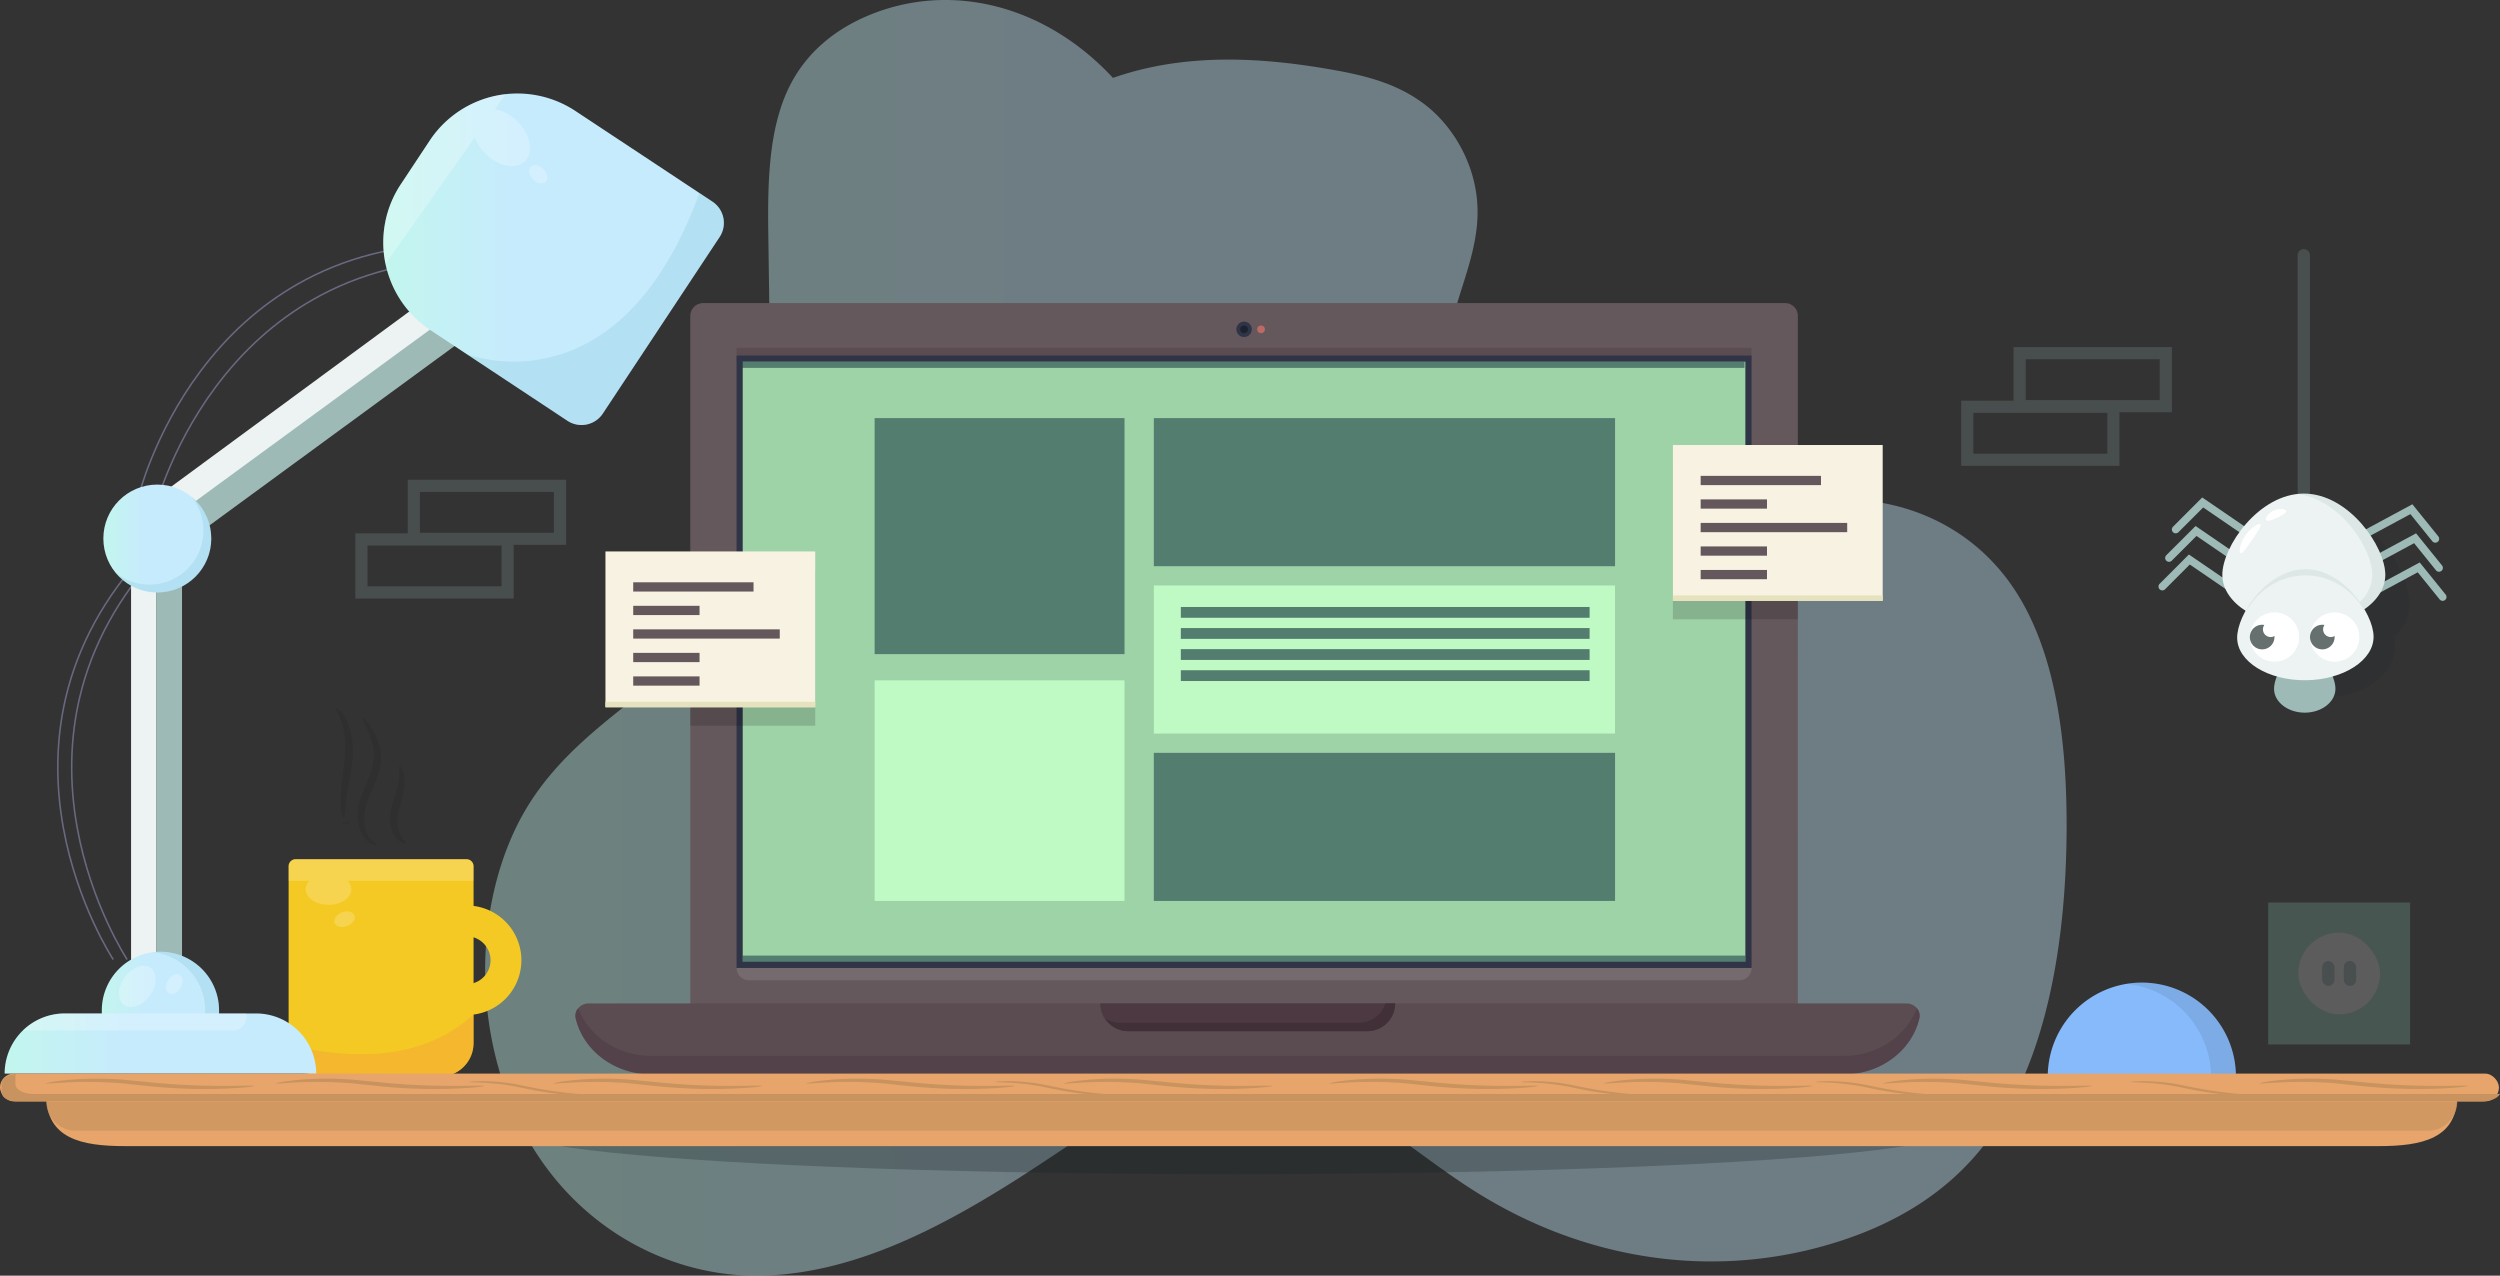 <svg xmlns="http://www.w3.org/2000/svg" xmlns:xlink="http://www.w3.org/1999/xlink" viewBox="0 0 1620.69 826.99"><rect x="0" y="0" width="1620.69" height="826.99" fill="#333333" stroke="none"/><defs><linearGradient id="linear-gradient" x1="314.51" y1="413.49" x2="1339.74" y2="413.49" gradientUnits="userSpaceOnUse"><stop offset="0" stop-color="#c3f6ee"/><stop offset=".38" stop-color="#c6ebfd"/></linearGradient><linearGradient id="linear-gradient-2" x1="67" y1="349.12" x2="136.97" y2="349.12" xlink:href="#linear-gradient"/><linearGradient id="linear-gradient-3" x1="248.46" y1="168.06" x2="469.29" y2="168.06" gradientTransform="rotate(56.51 348.923 158.109)" xlink:href="#linear-gradient"/><linearGradient id="linear-gradient-4" x1="66" y1="637.49" x2="142" y2="637.49" xlink:href="#linear-gradient"/><linearGradient id="linear-gradient-5" x1="3" y1="676.49" x2="205" y2="676.49" xlink:href="#linear-gradient"/><style>.cls-12,.cls-6{fill:#9ebab7}.cls-14,.cls-41,.cls-6,.cls-9{opacity:.2}.cls-7{fill:#f5c924}.cls-17,.cls-20,.cls-9{fill:#fff}.cls-10{fill:#9fa1d1;opacity:.5}.cls-11{fill:#ecf3f2}.cls-14{fill:#6ab7cc}.cls-17{opacity:.25}.cls-22{fill:#64585c}.cls-24{fill:#537d6f}.cls-25{fill:#5b4c52}.cls-27{fill:#2f3446}.cls-30{fill:#bffac4}.cls-32{fill:#4c3941}.cls-34{opacity:.15}.cls-35{fill:#020202}.cls-36{fill:#f7f2e1}.cls-37{fill:#e6e2bd}.cls-38{fill:#e7a56b}.cls-40{fill:#c8935f}.cls-42{fill:#202020}.cls-43{fill:#66706f}</style></defs><g id="Layer_2" data-name="Layer 2"><g id="Layer_1-2" data-name="Layer 1"><path d="M1562 391.59c0-20.08-22.23-57.6-49.66-57.6s-49.66 37.52-49.66 57.6a27.82 27.82 0 0 0 3.12 12.7 43.61 43.61 0 0 0-3.12 14.72c0 18.21 20.16 33 45 33s45-14.77 45-33a32.37 32.37 0 0 0-.56-5.73c6.23-6.05 9.88-13.56 9.88-21.69Z" style="opacity:.09;fill:#162126"/><g style="opacity:.4"><path d="M1307.36 384.34c-23.67-37.32-60.63-55.85-97-59.73S1137.46 330 1101.7 340C1054 353.3 998 365.29 962 321.19c-21.26-26.1-29.74-68.87-22.13-106.15 5.41-26.52 18.22-50.85 18-78.35-.23-28.51-15.09-54-33.46-68.37s-39.87-19.46-61-23.17c-47.21-8.31-95.91-10.76-141.9 5.35C678 3.54 616.75-12.29 563.34 9.87c-20.17 8.37-39.93 22.69-51.6 46.28-14.11 28.52-14.11 65.13-13.62 99.35l1.58 110.6c.41 28.41.72 57.62-6.69 84.25-23.61 85-109.44 103.06-151.79 173.74-17.91 29.91-27.06 68.58-26.7 106.91a233.14 233.14 0 0 0 15 80.62C359.17 789 428.13 828.18 493 827s126.65-36 184.81-74.58c44-29.18 89.95-61.78 138.87-57.17 49.9 4.7 92.59 47.07 137.74 75.94 73.5 47 159.12 59 238.28 33.41 35-11.32 69.67-30.56 95.29-64.53 39.12-51.85 51.61-130.24 51.75-204 .1-53.77-6.42-110.8-32.38-151.73Z" style="fill:url(#linear-gradient)"/></g><path d="M1449.5 698a61 61 0 0 0-122 0Z" style="fill:#87bafb"/><path d="M1378.5 637.8a61 61 0 0 1 54.91 60.2h16a61 61 0 0 0-61-61 60.09 60.09 0 0 0-9.91.8Z" style="opacity:.1;fill:#162126"/><path class="cls-6" d="M1271.37 259.74V302H1374v-34.76h34V225h-102.67v34.75Zm128.71-.39h-86.85v-26.46h86.85Zm-120.81 8.29h86.85v26.46h-86.85ZM230.37 345.74V388H333v-34.76h34V311H264.33v34.75Zm128.71-.39h-86.85v-26.46h86.85Zm-120.81 8.29h86.85v26.46h-86.85Z"/><path class="cls-7" d="M302.5 658H286v-20h16.5a15.5 15.5 0 0 0 0-31h-.5v-20h.5a35.5 35.5 0 0 1 0 71Z"/><path class="cls-7" d="M191.66 557h110.75a4.59 4.59 0 0 1 4.59 4.59v114.5A21.9 21.9 0 0 1 285.1 698H209a21.9 21.9 0 0 1-21.9-21.9V561.58a4.59 4.59 0 0 1 4.59-4.59Z"/><path d="M307 657.61v18c0 16.24-13.17 23.41-29.41 23.41l-68.11-1c-12.95 0-21.85-5-21.85-20C200 679.27 263 698 307 657.61Z" style="fill:#f59b3d;opacity:.4"/><path class="cls-9" d="M307 561.58a4.6 4.6 0 0 0-4.6-4.58H191.65a4.59 4.59 0 0 0-4.59 4.59V571h13.57a7.94 7.94 0 0 0-2.41 5.5c0 5.56 6.61 10.07 14.77 10.07s14.77-4.51 14.77-10.07a7.94 7.94 0 0 0-2.41-5.5H307Z"/><ellipse class="cls-9" cx="225.95" cy="593.95" rx="6.89" ry="4.7" transform="rotate(-20.6 230.027 602.08)"/><path class="cls-10" d="M82 622.31c-.23-.35-23.44-35.68-32.45-85.62-5.29-29.34-4.73-57.91 1.68-84.92 8-33.76 25.22-65.15 51.15-93.31l.74.68c-25.82 28-42.94 59.27-50.91 92.86-6.37 26.87-6.93 55.31-1.66 84.51 9 49.74 32.07 84.9 32.3 85.25Z"/><path class="cls-10" d="M73 622.31c-.23-.35-23.44-35.68-32.45-85.62-5.29-29.34-4.73-57.91 1.68-84.92 8-33.76 25.22-65.15 51.15-93.31l.74.68c-25.82 28-42.94 59.27-50.91 92.86-6.37 26.87-6.93 55.31-1.66 84.51 9 49.74 32.07 84.9 32.3 85.25ZM90 323l-1-.23c.1-.41 10.06-41.49 40.38-82.18 17.81-23.9 39.07-43 63.17-56.77 30.13-17.21 64.81-26.08 103.09-26.36v1c-38.09.28-72.61 9.11-102.58 26.22-24 13.69-45.13 32.7-62.86 56.48C100 281.68 90.07 322.59 90 323Z"/><path class="cls-10" d="m100 333-1-.23c.1-.41 10.06-41.49 40.38-82.18 17.81-23.9 39.07-43 63.17-56.77 30.13-17.21 64.81-26.08 103.09-26.36v1c-38.09.28-72.61 9.11-102.58 26.22-24 13.69-45.13 32.7-62.86 56.48C110 291.68 100.07 332.59 100 333Z"/><path class="cls-11" d="M84.97 344.12h16.51v299.87H84.97z"/><path class="cls-12" d="M101.49 344.12H118v299.87h-16.51z"/><path class="cls-11" transform="rotate(53.66 204.112 258.17)" d="M195.1 108.22h18.01v299.87H195.1z"/><path class="cls-12" transform="rotate(53.8 213.636 271.06)" d="M205.77 122.72h18.01v299.87h-18.01z"/><circle cx="101.98" cy="349.12" r="34.98" style="fill:url(#linear-gradient-2)"/><path class="cls-14" d="M137 349.12a35 35 0 0 1-62.1 22.12A35 35 0 0 0 124.1 322a34.92 34.92 0 0 1 12.9 27.12Z"/><path d="M331.91 62.48h34a68.18 68.18 0 0 1 68.18 68.18v106.51a16.55 16.55 0 0 1-16.55 16.55H280.28a16.55 16.55 0 0 1-16.55-16.55V130.66a68.18 68.18 0 0 1 68.18-68.18Z" transform="rotate(-56.51 348.922 158.109)" style="fill:url(#linear-gradient-3)"/><path class="cls-14" d="m466.54 153.62-75.75 114.49a16.56 16.56 0 0 1-22.94 4.67l-65.5-43.34S401 269 453.42 125.1l8.45 5.59a16.55 16.55 0 0 1 4.67 22.93Z"/><path d="M104 617a38 38 0 0 1 38 38v3H66v-3a38 38 0 0 1 38-38Z" style="fill:url(#linear-gradient-4)"/><path class="cls-14" d="M142 655v3h-9v-3a38 38 0 0 0-33.5-37.73 37.12 37.12 0 0 1 4.5-.27 38 38 0 0 1 38 38Z"/><ellipse class="cls-17" cx="89" cy="639.49" rx="14.77" ry="10.07" transform="rotate(-54.24 88.972 639.452)"/><ellipse class="cls-17" cx="112.95" cy="637.95" rx="6.89" ry="4.7" transform="rotate(-60 112.95 637.944)"/><ellipse class="cls-17" cx="348.95" cy="112.95" rx="4.7" ry="6.89" transform="rotate(-45 348.955 112.948)"/><path d="M42 657h124a39 39 0 0 1 39 39H3a39 39 0 0 1 39-39Z" style="fill:url(#linear-gradient-5)"/><path class="cls-20" d="M151.12 668H14.85A38.87 38.87 0 0 1 42 657h117.43v.1a8.61 8.61 0 0 1-8.31 10.9Z" style="opacity:.25"/><path class="cls-17" d="M335.48 78.73a27 27 0 0 0-14.66-7.88l7-9.82a68 68 0 0 0-49.23 30.13l-18.77 28.37A67.92 67.92 0 0 0 249.9 171l57.92-81.82a29.08 29.08 0 0 0 6.79 10.38c8.45 8.45 20 10.63 25.74 4.87s3.59-17.25-4.87-25.7Z"/><ellipse cx="799" cy="733.22" rx="465" ry="28.01" style="opacity:.26;fill:#162126"/><path class="cls-22" d="M1165.5 651.24h-718V204.82a8.33 8.33 0 0 1 8.33-8.33h701.35a8.33 8.33 0 0 1 8.33 8.33Z"/><path style="fill:#9ed2a7" d="M479.22 230.18h655.57v394.75H479.22z"/><path class="cls-24" d="M481.32 619.49h650.18v4.35H481.32zM480.74 234.49h650.18v4H480.74z"/><path class="cls-25" d="M477.52 225.49h657.97v8H477.52z"/><path d="M1127.54 635.49h-642a8 8 0 0 1-8-8h658a8 8 0 0 1-8 8Z" style="fill:#756b6f"/><path class="cls-27" d="M1131.48 234.49v389h-650v-389h650m4-4h-658v397h658v-397Z"/><circle class="cls-27" cx="806.5" cy="213.49" r="5"/><circle cx="817.5" cy="213.49" r="2.5" style="fill:#bd6965"/><circle cx="806.5" cy="213.49" r="2.5" style="fill:#1d2230"/><path class="cls-24" d="M567 271.05h162v153H567zM748 488.05h299v96H748z"/><path class="cls-30" d="M748 379.55h299v96H748z"/><path class="cls-24" d="M748 271.05h299v96H748z"/><path class="cls-30" d="M567 441.05h162v143H567z"/><path class="cls-25" d="M407.83 650.49H381.7c-5.58 0-9.67 4.73-8.5 9.73 4.87 20.73 25 36.27 49.09 36.27h772.91c24.09 0 44.22-15.54 49.09-36.27 1.17-5-2.92-9.73-8.5-9.73h-11.39"/><path class="cls-32" d="M1244.3 660.22c-4.87 20.73-25 36.27-49.09 36.27H422.29c-24.09 0-44.22-15.54-49.09-36.27a7.53 7.53 0 0 1 1.64-6.64c6.81 18 25.48 30.91 47.45 30.91h772.92c22 0 40.64-12.92 47.45-30.91a7.53 7.53 0 0 1 1.64 6.64Z" style="opacity:.5"/><path class="cls-32" d="M886.25 668.49h-155a18 18 0 0 1-18-18h191a18 18 0 0 1-18 18Z"/><path d="M904.5 650.49a18 18 0 0 1-18 18h-155a17.94 17.94 0 0 1-15.17-8.33A17.85 17.85 0 0 0 726 663h155a18 18 0 0 0 17.14-12.5Z" style="fill:#423038"/><g class="cls-34"><path class="cls-35" d="M1084.5 300.49h81v101h-81z"/></g><path class="cls-36" d="M1084.5 288.49h136v101h-136z"/><path class="cls-37" d="M1220.5 389.49h-136v-3.5h136"/><path class="cls-22" d="M1102.5 308.49h78v6h-78zM1102.5 323.74h43v6h-43zM1102.5 354.24h43v6h-43zM1102.5 369.49h43v6h-43zM1102.5 338.99h95v6h-95z"/><path class="cls-24" d="M765.5 393.49h265v7h-265zM765.5 407.16h265v7h-265zM765.5 420.82h265v7h-265zM765.5 434.49h265v7h-265z"/><g class="cls-34"><path class="cls-35" d="M447.5 369.49h81v101h-81z"/></g><path class="cls-36" d="M392.5 357.49h136v101h-136z"/><path class="cls-37" d="M528.5 458.49h-136v-3.5h136"/><path class="cls-22" d="M410.5 377.49h78v6h-78zM410.5 392.74h43v6h-43zM410.5 423.24h43v6h-43zM410.5 438.49h43v6h-43zM410.5 407.99h95v6h-95z"/><path class="cls-38" d="M1542 743H81c-28.17 0-51-4.83-51-33h1563c0 28.16-22.83 33-51 33Z"/><path d="M30 714h1563a19 19 0 0 1-19 19H49a19 19 0 0 1-19-19Z" style="opacity:.7;fill:#c8935f"/><rect class="cls-38" y="695.99" width="1620" height="18" rx="9" ry="9"/><path class="cls-40" d="M1620.69 709.06c-1.23 2.82-6 4.93-11.69 4.93H11c-6.6 0-10-2.86-10-6.35v-5.29c0-3 4-5.54 9.31-6.19a3.54 3.54 0 0 0-.31 1.42v5.29c0 3.49 5.4 6.35 12 6.35h1596a22.15 22.15 0 0 0 2.69-.16Z"/><path class="cls-40" d="M97.43 701.64a474.78 474.78 0 0 0 47.71 2.31c6.12 0 11.08-.09 14.5-.13s5.33 0 5.34.17-1.87.47-5.29.82-8.38.71-14.52.94a352.78 352.78 0 0 1-48-1.57l-13.57-1.41c-4.39-.51-8.6-.83-12.63-1-8.06-.44-15.33-.45-21.44-.28-12.22.36-19.76 1.26-19.81.86 0-.16 1.83-.61 5.23-1.13s8.34-1.14 14.49-1.53a208.91 208.91 0 0 1 21.63-.27c4.07.16 8.35.43 12.74.91ZM246.43 701.64a474.78 474.78 0 0 0 47.71 2.31c6.12 0 11.08-.09 14.5-.13s5.33 0 5.34.17-1.87.47-5.29.82-8.38.71-14.52.94a352.78 352.78 0 0 1-48-1.57l-13.57-1.42c-4.39-.51-8.6-.83-12.63-1-8.06-.44-15.33-.45-21.44-.28-12.22.36-19.76 1.26-19.81.86 0-.16 1.83-.61 5.23-1.13s8.34-1.14 14.49-1.53a208.91 208.91 0 0 1 21.63-.27c4.07.16 8.35.43 12.74.91ZM590.43 701.64a474.78 474.78 0 0 0 47.71 2.31c6.12 0 11.08-.09 14.5-.13s5.33 0 5.34.17-1.87.47-5.29.82-8.38.71-14.52.94a352.78 352.78 0 0 1-48-1.57l-13.57-1.42c-4.39-.51-8.6-.83-12.63-1-8.06-.44-15.33-.45-21.44-.28-12.22.36-19.76 1.26-19.81.86 0-.16 1.83-.61 5.23-1.13s8.34-1.14 14.49-1.53a208.91 208.91 0 0 1 21.63-.27c4.07.16 8.35.43 12.74.91ZM929.43 701.64a474.78 474.78 0 0 0 47.71 2.31c6.12 0 11.08-.09 14.5-.13s5.33 0 5.34.17-1.87.47-5.29.82-8.38.71-14.52.94a352.78 352.78 0 0 1-48-1.57l-13.57-1.42c-4.39-.51-8.6-.83-12.63-1-8.06-.44-15.33-.45-21.44-.28-12.22.36-19.76 1.26-19.81.86 0-.16 1.83-.61 5.23-1.13s8.34-1.14 14.49-1.53a208.91 208.91 0 0 1 21.63-.27c4.07.16 8.35.43 12.74.91ZM1026.46 704.9a285.27 285.27 0 0 0 28.41 4.1c3.66.35 6.63.58 8.68.75a13.39 13.39 0 0 1 3.19.41 12.59 12.59 0 0 1-3.21.19c-2.07 0-5.05-.06-8.74-.27a212 212 0 0 1-28.62-3.68l-8-1.62c-2.59-.56-5.09-1-7.49-1.35-4.79-.72-9.14-1.15-12.81-1.39-7.33-.48-11.89-.37-11.9-.62a12 12 0 0 1 3.2-.38c2.06-.12 5.06-.21 8.75-.09a125.52 125.52 0 0 1 13 1.07c2.42.33 5 .73 7.57 1.27ZM685.46 704.9a285.27 285.27 0 0 0 28.41 4.1c3.66.35 6.63.58 8.68.75a13.39 13.39 0 0 1 3.19.41 12.59 12.59 0 0 1-3.21.19c-2.07 0-5.05-.06-8.74-.27a212 212 0 0 1-28.62-3.68l-8-1.62c-2.59-.56-5.09-1-7.49-1.35-4.79-.72-9.14-1.15-12.81-1.39-7.33-.48-11.89-.37-11.9-.62a12 12 0 0 1 3.2-.38c2.06-.12 5.06-.21 8.75-.09a125.52 125.52 0 0 1 13 1.07c2.42.33 5 .73 7.57 1.27ZM344.46 704.9a285.27 285.27 0 0 0 28.41 4.1c3.66.35 6.63.58 8.68.75a13.39 13.39 0 0 1 3.19.41 12.59 12.59 0 0 1-3.21.19c-2.07 0-5.05-.06-8.74-.27a212 212 0 0 1-28.62-3.68l-8-1.62c-2.59-.56-5.09-1-7.49-1.35-4.79-.72-9.14-1.15-12.81-1.39-7.33-.48-11.89-.37-11.9-.62a12 12 0 0 1 3.2-.38c2.06-.12 5.06-.21 8.75-.09a125.52 125.52 0 0 1 13 1.07c2.42.33 5 .73 7.57 1.27ZM1217.46 704.9a285.27 285.27 0 0 0 28.41 4.1c3.66.35 6.63.58 8.68.75a13.39 13.39 0 0 1 3.19.41 12.59 12.59 0 0 1-3.21.19c-2.07 0-5.05-.06-8.74-.27a212 212 0 0 1-28.62-3.68l-8-1.62c-2.59-.56-5.09-1-7.49-1.35-4.79-.72-9.14-1.15-12.81-1.39-7.33-.48-11.89-.37-11.9-.62a12 12 0 0 1 3.2-.38c2.06-.12 5.06-.21 8.75-.09a125.52 125.52 0 0 1 13 1.07c2.42.33 5 .73 7.57 1.27ZM1421.46 704.9a285.27 285.27 0 0 0 28.41 4.1c3.66.35 6.63.58 8.68.75a13.39 13.39 0 0 1 3.19.41 12.59 12.59 0 0 1-3.21.19c-2.07 0-5.05-.06-8.74-.27a212 212 0 0 1-28.62-3.68l-8-1.62c-2.59-.56-5.09-1-7.49-1.35-4.79-.72-9.14-1.15-12.81-1.39-7.33-.48-11.89-.37-11.9-.62a12 12 0 0 1 3.2-.38c2.06-.12 5.06-.21 8.75-.09a125.52 125.52 0 0 1 13 1.07c2.42.33 5 .73 7.57 1.27ZM1288.43 701.64a474.78 474.78 0 0 0 47.71 2.31c6.12 0 11.08-.09 14.5-.13s5.33 0 5.34.17-1.87.47-5.29.82-8.38.71-14.52.94a352.78 352.78 0 0 1-48-1.57l-13.57-1.42c-4.39-.51-8.6-.83-12.63-1-8.06-.44-15.33-.45-21.44-.28-12.22.36-19.76 1.26-19.81.86 0-.16 1.83-.61 5.23-1.13s8.34-1.14 14.49-1.53a208.91 208.91 0 0 1 21.63-.27c4.07.16 8.35.43 12.74.91ZM1107.43 701.64a474.78 474.78 0 0 0 47.71 2.31c6.12 0 11.08-.09 14.5-.13s5.33 0 5.34.17-1.87.47-5.29.82-8.38.71-14.52.94a352.78 352.78 0 0 1-48-1.57l-13.57-1.42c-4.39-.51-8.6-.83-12.63-1-8.06-.44-15.33-.45-21.44-.28-12.22.36-19.76 1.26-19.81.86 0-.16 1.83-.61 5.23-1.13s8.34-1.14 14.49-1.53a208.91 208.91 0 0 1 21.63-.27c4.07.16 8.35.43 12.74.91ZM1532.43 701.64a474.78 474.78 0 0 0 47.71 2.31c6.12 0 11.08-.09 14.5-.13s5.33 0 5.34.17-1.87.47-5.29.82-8.38.71-14.52.94a352.78 352.78 0 0 1-48-1.57l-13.57-1.42c-4.39-.51-8.6-.83-12.63-1-8.06-.44-15.33-.45-21.44-.28-12.22.36-19.76 1.26-19.81.86 0-.16 1.83-.61 5.23-1.13s8.34-1.14 14.49-1.53a208.91 208.91 0 0 1 21.63-.27c4.07.16 8.35.43 12.74.91ZM757.43 701.64a474.78 474.78 0 0 0 47.71 2.31c6.12 0 11.08-.09 14.5-.13s5.33 0 5.34.17-1.87.47-5.29.82-8.38.71-14.52.94a352.78 352.78 0 0 1-48-1.57l-13.57-1.42c-4.39-.51-8.6-.83-12.63-1-8.06-.44-15.33-.45-21.44-.28-12.22.36-19.76 1.26-19.81.86 0-.16 1.83-.61 5.23-1.13s8.34-1.14 14.49-1.53a208.91 208.91 0 0 1 21.63-.27c4.07.16 8.35.43 12.74.91ZM426.43 701.64a474.78 474.78 0 0 0 47.71 2.31c6.12 0 11.08-.09 14.5-.13s5.33 0 5.34.17-1.87.47-5.29.82-8.38.71-14.52.94a352.78 352.78 0 0 1-48-1.57l-13.57-1.42c-4.39-.51-8.6-.83-12.63-1-8.06-.44-15.33-.45-21.44-.28-12.22.36-19.76 1.26-19.81.86 0-.16 1.83-.61 5.23-1.13s8.34-1.14 14.49-1.53a208.91 208.91 0 0 1 21.63-.27c4.07.16 8.35.43 12.74.91Z"/><g class="cls-41"><path class="cls-42" d="M238 506.61c2.38-5.66 4.21-11 4.37-16a32.72 32.72 0 0 0-2.48-13.08c-1.41-3.69-2.86-6.64-3.75-8.75s-1.29-3.36-1-3.54 1.25.71 2.69 2.52a53.15 53.15 0 0 1 5.34 8.3 38.9 38.9 0 0 1 2.65 6.48 28.82 28.82 0 0 1 1.24 8.15 34.06 34.06 0 0 1-1.23 9 70.86 70.86 0 0 1-3.12 8.85c-1.2 2.91-2.43 5.67-3.49 8.33-.53 1.33-1 2.63-1.44 3.91l-.55 1.85-.43 1.85a29.28 29.28 0 0 0 .28 13.17 19.4 19.4 0 0 0 2 4.58c.42.59.81 1.17 1.22 1.65s.8.93 1.21 1.27.76.66 1.08.95.63.45.86.65c.46.38.7.67.64.84s-.41.2-1 .11a9 9 0 0 1-1.17-.26c-.43-.17-.93-.39-1.5-.66a14.39 14.39 0 0 1-1.74-1.12 18.14 18.14 0 0 1-1.81-1.69 19 19 0 0 1-3.14-5.12 29.61 29.61 0 0 1-1.51-15.16c.11-.71.26-1.43.4-2.16s.37-1.45.56-2.19q.64-2.13 1.42-4.25c1.05-2.83 2.26-5.64 3.4-8.48ZM254.09 522.29c.93-3.72 2.09-7 2.92-10a48.16 48.16 0 0 0 1.62-7.9c.51-4.51-.29-7.37.41-7.67.3-.13 1 .43 1.64 1.73a16 16 0 0 1 1.56 6 32.75 32.75 0 0 1-.65 9c-.64 3.28-1.67 6.68-2.54 10.15a37.11 37.11 0 0 0-1.35 9.55 19.57 19.57 0 0 0 1.59 7.37c1.74 4 4.4 5.48 4.07 6.19-.07.16-.31.23-.72.21a5 5 0 0 1-1.68-.44 11.73 11.73 0 0 1-4.8-4.16 19.1 19.1 0 0 1-3.16-8.86 32.64 32.64 0 0 1 1.09-11.17Z"/><ellipse class="cls-42" cx="224.5" cy="533.49" rx="2.55" ry=".5"/><path class="cls-42" d="M223.25 493.63a82.08 82.08 0 0 0 .4-13.7 47.42 47.42 0 0 0-1.9-10.86c-1.84-6-4.43-9.22-3.81-9.76.24-.22 1.21.3 2.6 1.66a23.64 23.64 0 0 1 4.59 6.8 39.14 39.14 0 0 1 3.21 11.71 65.11 65.11 0 0 1 0 14.69c-.56 5.12-1.42 9.87-2.17 14.15s-1.39 8.09-1.78 11.3c-.84 6.42-.79 10.48-1.53 10.58s-2-4-2.07-10.78a92.38 92.38 0 0 1 .73-11.77c.48-4.38 1.2-9.11 1.73-14.02Z"/></g><path class="cls-12" d="M1583.52 389.51a2.5 2.5 0 0 1-1.95-.93L1567.35 371l-27.43 14.79a2.5 2.5 0 1 1-2.37-4.4l31.08-16.77 16.83 20.82a2.5 2.5 0 0 1-1.94 4.07Z"/><path class="cls-12" d="M1581.14 370.66a2.5 2.5 0 0 1-1.95-.93l-14.19-17.6-27.43 14.79a2.5 2.5 0 1 1-2.37-4.4l31.08-16.77 16.83 20.82a2.5 2.5 0 0 1-1.94 4.07Z"/><path class="cls-12" d="M1578.77 351.81a2.5 2.5 0 0 1-1.95-.93l-14.22-17.6-27.43 14.79a2.5 2.5 0 1 1-2.37-4.4l31.08-16.77 16.83 20.82a2.5 2.5 0 0 1-1.94 4.07ZM1446.74 384a2.49 2.49 0 0 1-1.41-.44l-25.73-17.59-16 16a2.5 2.5 0 1 1-3.54-3.53l18.94-18.97 29.15 19.93a2.5 2.5 0 0 1-1.41 4.56Z"/><path class="cls-12" d="M1451.07 365.47a2.49 2.49 0 0 1-1.41-.44l-25.73-17.59-16 16a2.5 2.5 0 1 1-3.54-3.53l18.94-18.91 29.15 19.93a2.5 2.5 0 0 1-1.41 4.56Z"/><path class="cls-12" d="M1455.41 347a2.49 2.49 0 0 1-1.41-.44l-25.73-17.59-16 16a2.5 2.5 0 1 1-3.54-3.53l18.92-18.95 29.15 19.93a2.5 2.5 0 0 1-1.41 4.56ZM1514 446.51c0 8.55-8.91 15.48-19.89 15.48s-19.89-6.93-19.89-15.48 8.91-24.52 19.89-24.52S1514 438 1514 446.51Z"/><g class="cls-41"><path class="cls-12" d="M1493.5 351.49a4 4 0 0 1-4-4v-182a4 4 0 1 1 8 0v182a4 4 0 0 1-4 4Z"/></g><path class="cls-11" d="M1546.32 372.71c0 18.38-23.65 33.28-52.82 33.28s-52.82-14.9-52.82-33.28S1464.33 320 1493.5 320s52.82 34.33 52.82 52.71Z"/><path class="cls-6" d="M1546.32 372.71c0 18.38-23.65 33.28-52.82 33.28q-2.12 0-4.21-.1c27.2-1.35 48.61-15.69 48.61-33.18s-21.41-49.43-48.61-52.48a37.09 37.09 0 0 1 4.21-.24c29.17.01 52.82 34.34 52.82 52.72Z"/><path class="cls-11" d="M1538.73 412.64c.17 15.39-19.49 28.08-43.91 28.34s-44.35-12-44.52-27.38 19.32-44.34 43.7-44.6 44.57 28.26 44.73 43.64Z"/><path class="cls-6" d="M1533 395.22c-.57.39-1.15-2.23-1.75-1.85-7.95-12.17-21.4-20.38-36.65-20.38-15.43 0-29 8.48-36.93 20.82-.6-.36-1.18 2.27-1.75 1.9 7.55-13.37 22-26.72 38.68-26.72 16.4.01 30.75 13.01 38.4 26.23Z"/><circle class="cls-20" cx="1474.5" cy="412.99" r="16"/><circle class="cls-20" cx="1513.5" cy="412.99" r="16"/><circle class="cls-43" cx="1505.5" cy="412.99" r="8"/><circle class="cls-20" cx="1511" cy="407.99" r="5"/><circle class="cls-20" cx="1472" cy="407.99" r="5"/><circle class="cls-43" cx="1466.5" cy="412.99" r="8"/><path class="cls-20" d="M1455.76 347a23.28 23.28 0 0 1 5.93-6c1.83-1.22 3.25-1.58 3.71-1.06.93 1.1-2.08 5.1-5.43 10s-6.07 9.1-7.43 8.62c-.65-.25-.81-1.7-.32-3.84a23.28 23.28 0 0 1 3.54-7.72ZM1474.07 331a11 11 0 0 1 5.44-1.06c1.46.15 2.37.69 2.46 1.38s-.6 1.43-1.66 2.14a41.21 41.21 0 0 1-8.44 3.89c-1.23.34-2.23.4-2.7-.13s-.29-1.56.55-2.77a11 11 0 0 1 4.35-3.45Z"/><circle class="cls-20" cx="1472" cy="407.99" r="5"/><g class="cls-41"><path style="fill:#98e2ca" d="M1470.42 585.07h92v92h-92z"/><rect class="cls-20" x="1489.92" y="604.57" width="53" height="53" rx="26.5" ry="26.5"/><rect class="cls-12" x="1505.42" y="622.99" width="8" height="16.17" rx="4" ry="4"/><rect class="cls-12" x="1519.42" y="622.99" width="8" height="16.17" rx="4" ry="4"/></g></g></g></svg>